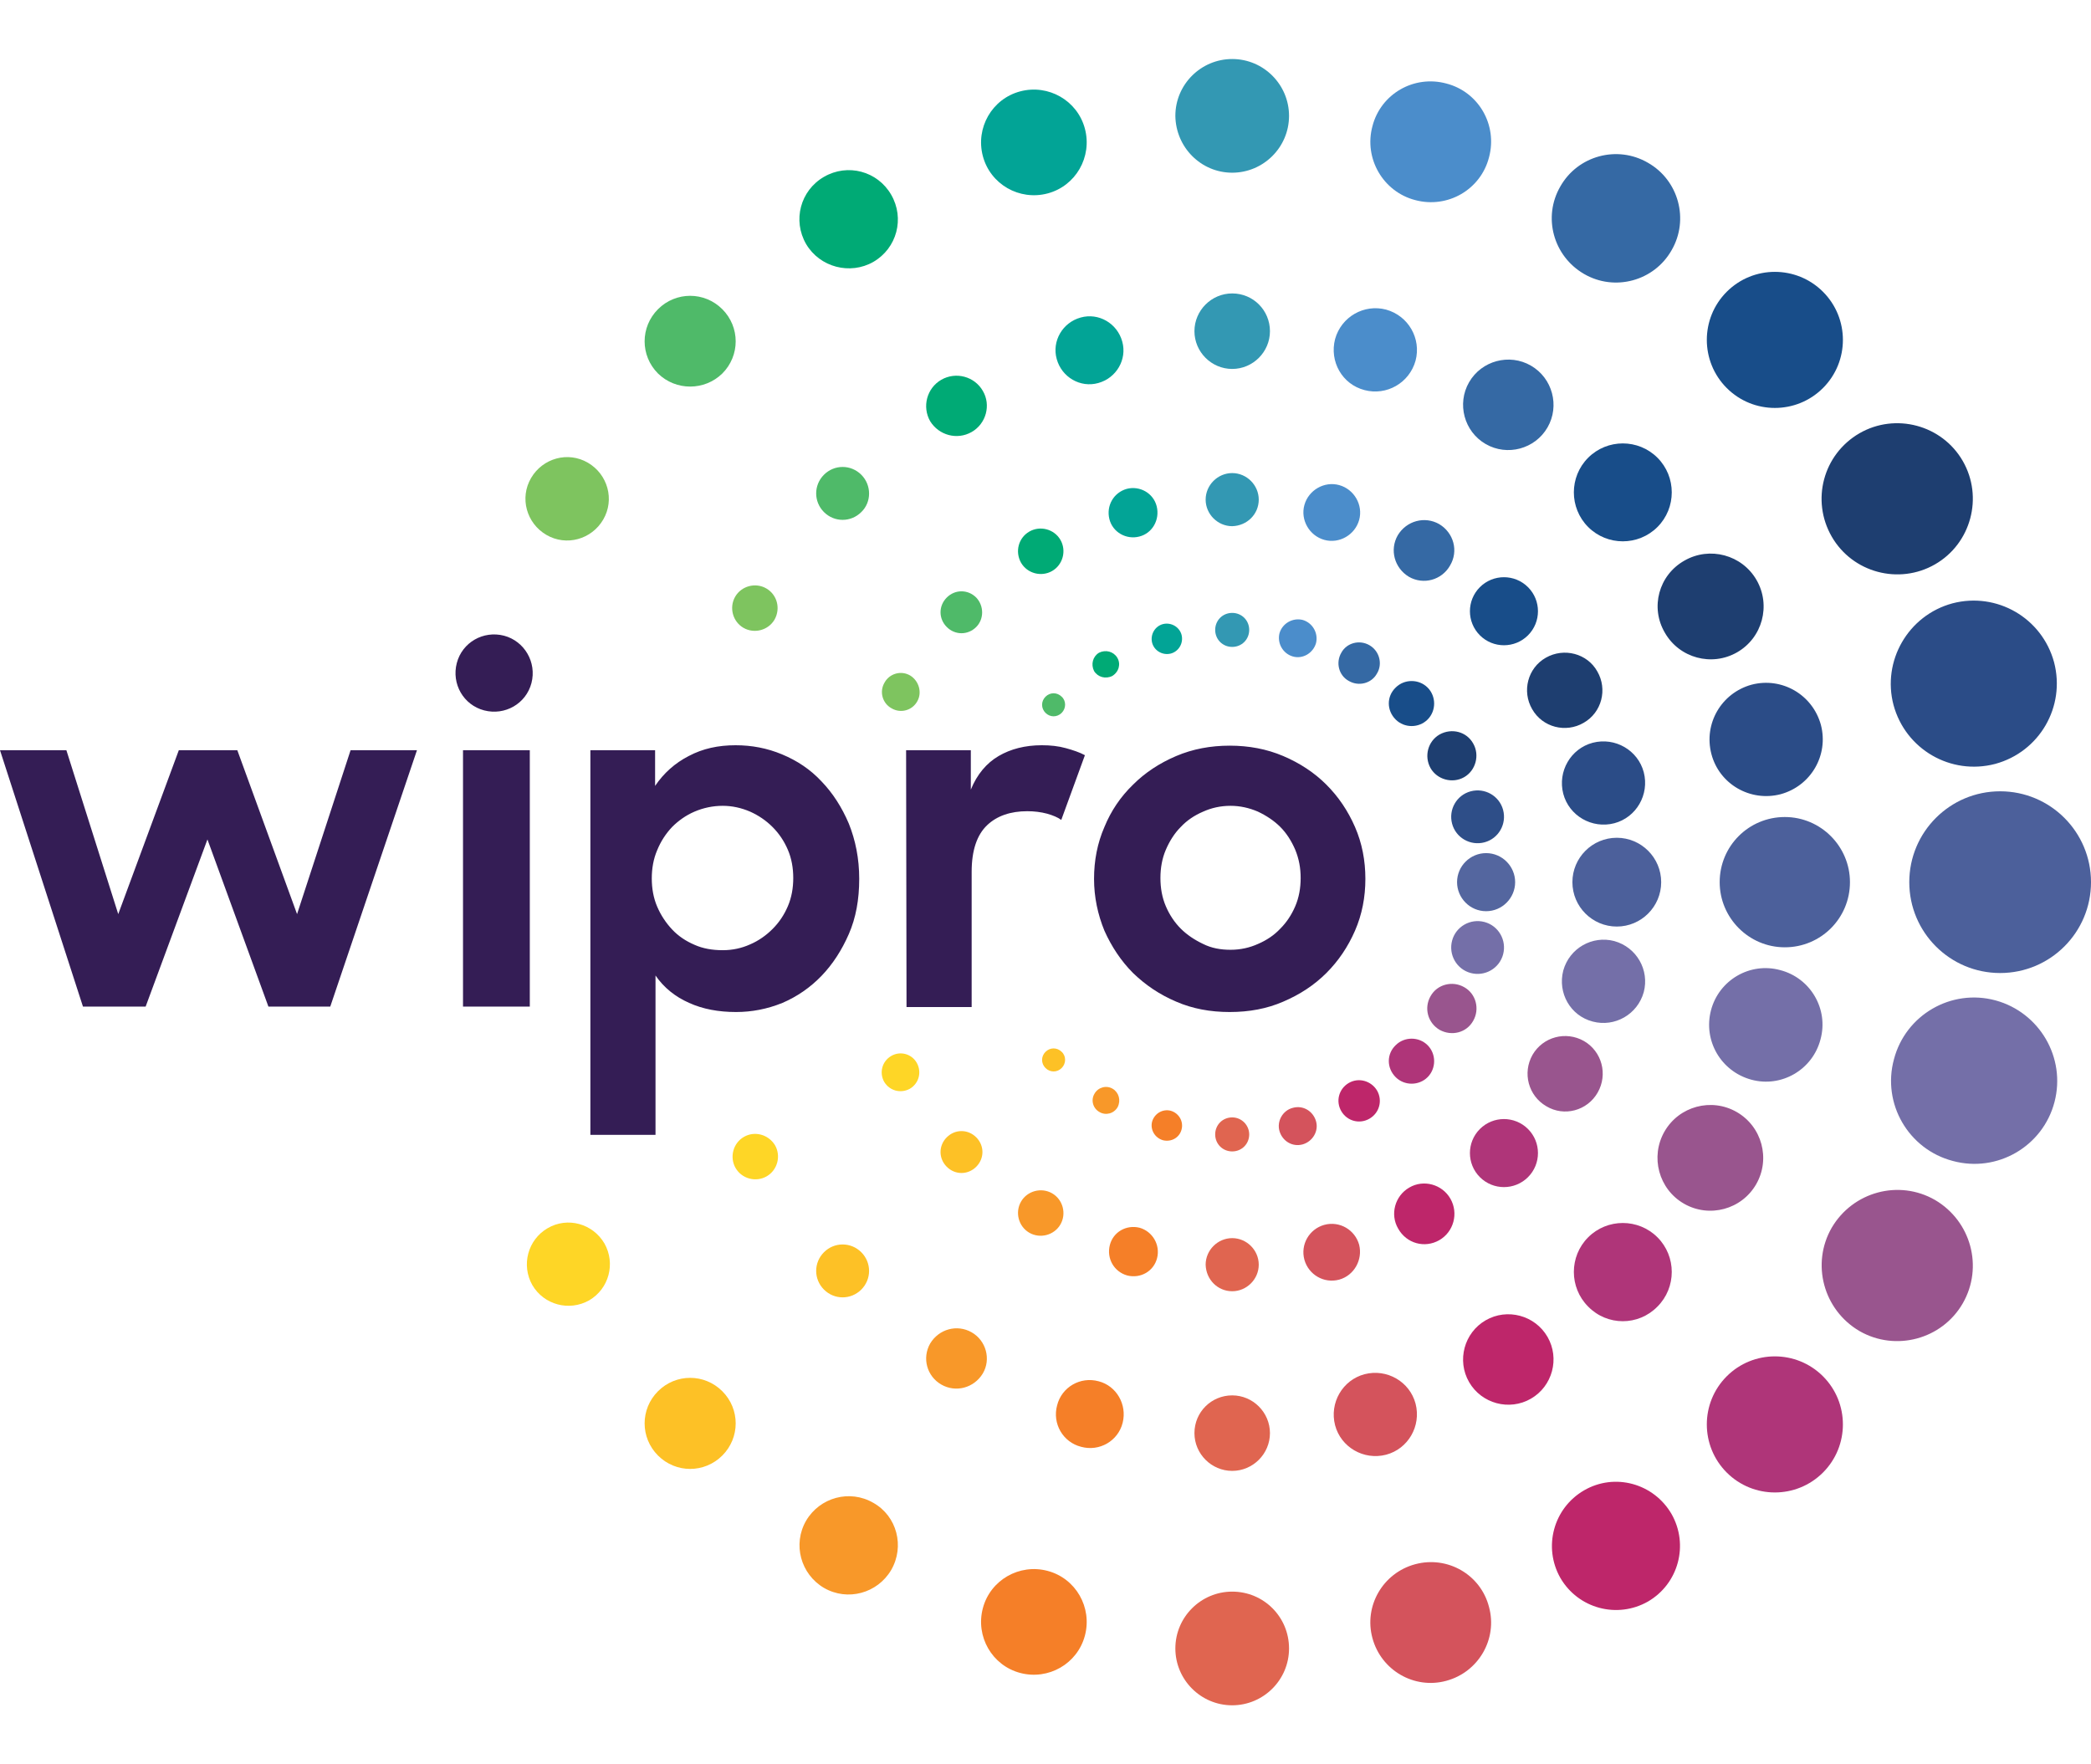 <svg height="135" viewBox="48 101.6 504 396.8" width="160" xmlns="http://www.w3.org/2000/svg"><path d="m504.4 257.3c2.9 10.7 13.8 17 24.5 14.2 10.7-2.9 17-13.8 14.2-24.5-2.9-10.7-13.8-17-24.5-14.2-10.7 2.9-17 13.9-14.2 24.5zm-27.2 21.5c7.3-2 11.6-9.4 9.7-16.7-2-7.3-9.4-11.6-16.7-9.7-7.3 2-11.6 9.4-9.7 16.7s9.4 11.6 16.7 9.7zm-40.1 7c5.3-1.4 8.5-6.9 7.1-12.3-1.4-5.3-6.9-8.5-12.3-7.1-5.3 1.4-8.5 6.9-7.1 12.3 1.4 5.3 6.9 8.5 12.3 7.1z" fill="#2b4c87"/><path d="m405.8 290.4c3.4-.9 5.4-4.4 4.5-7.8s-4.4-5.4-7.8-4.5-5.4 4.4-4.5 7.8 4.4 5.4 7.8 4.5z" fill="#2e4e88"/><path d="m489.5 216.7c5 8.7 16.2 11.7 24.9 6.7s11.7-16.2 6.7-24.9-16.2-11.7-24.9-6.7c-8.8 5.1-11.7 16.2-6.7 24.9zm-40.2 23.2c3.5 6.1 11.3 8.2 17.4 4.7s8.2-11.3 4.7-17.4-11.3-8.2-17.4-4.7c-6.2 3.5-8.3 11.3-4.7 17.4zm-28.7 6c-4.4 2.5-5.8 8.1-3.3 12.4 2.5 4.4 8.1 5.8 12.4 3.3 4.4-2.5 5.8-8.1 3.3-12.4-2.4-4.3-8-5.8-12.4-3.3zm-25.6 18.5c-2.8 1.6-3.8 5.2-2.2 8.1 1.6 2.8 5.3 3.8 8.1 2.2s3.8-5.3 2.2-8.1c-1.6-2.9-5.2-3.8-8.1-2.2z" fill="#1e3e70"/><path d="m487.4 180.9c6.4-6.4 6.4-16.8 0-23.2s-16.8-6.4-23.2 0-6.4 16.8 0 23.2 16.8 6.4 23.2 0zm-39.9 16.8c-4.6-4.6-12.1-4.6-16.7 0s-4.6 12.1 0 16.7 12.1 4.6 16.7 0 4.6-12.1 0-16.7zm-42.8 31.2c-3.2 3.2-3.2 8.4 0 11.6s8.4 3.2 11.6 0 3.2-8.4 0-11.6-8.4-3.2-11.6 0zm-20.3 31.9c2.1 2.1 5.6 2.1 7.7 0s2.1-5.6 0-7.7-5.6-2.1-7.7 0c-2.2 2.1-2.2 5.5 0 7.7z" fill="#184d89"/><path d="m429.8 153.4c7.4 4.3 16.9 1.7 21.1-5.7 4.3-7.4 1.7-16.9-5.7-21.1-7.4-4.3-16.9-1.7-21.1 5.7-4.3 7.4-1.7 16.8 5.7 21.1zm-27.7 26.1c-3 5.2-1.2 11.9 4 14.9s11.9 1.2 14.9-4 1.2-11.9-4-14.9-11.9-1.2-14.9 4zm-7.2 34.2c-3.5-2-7.9-.8-10 2.7-2 3.5-.8 7.9 2.7 10 3.5 2 7.9.8 9.9-2.7 2.1-3.5.9-7.9-2.6-10zm-16.8 29.2c-2.4-1.4-5.5-.6-6.8 1.8-1.4 2.4-.6 5.5 1.8 6.8 2.4 1.4 5.5.6 6.8-1.8 1.4-2.3.6-5.4-1.8-6.8z" fill="#3569a4"/><path d="m389.1 135.6c7.8 2.1 15.8-2.5 17.8-10.3 2.1-7.8-2.5-15.8-10.3-17.8-7.8-2.1-15.8 2.5-17.8 10.3-2.1 7.8 2.6 15.8 10.3 17.8zm-12.2 45.8c5.3 1.4 10.8-1.7 12.3-7.1 1.4-5.3-1.7-10.8-7.1-12.3-5.3-1.4-10.8 1.7-12.3 7.1-1.4 5.4 1.7 10.9 7.1 12.3zm-9.7 36.1c3.6 1 7.4-1.2 8.4-4.8s-1.2-7.4-4.8-8.4-7.4 1.2-8.4 4.8 1.2 7.4 4.8 8.4zm-10.8 22.5c-.6 2.4.8 4.9 3.2 5.6s4.9-.8 5.6-3.2c.6-2.4-.8-4.9-3.2-5.6-2.4-.6-4.9.8-5.6 3.2z" fill="#4b8dcb"/><path d="m345 129c7.5 0 13.7-6.1 13.7-13.7 0-7.5-6.1-13.7-13.7-13.7-7.5 0-13.7 6.1-13.7 13.7.1 7.6 6.2 13.7 13.7 13.7zm0 29.1c-5 0-9.1 4.1-9.1 9.1s4.1 9.1 9.1 9.1 9.1-4.1 9.1-9.1-4-9.1-9.1-9.1zm6.4 49.7c0-3.5-2.9-6.4-6.4-6.4s-6.4 2.9-6.4 6.4 2.9 6.4 6.4 6.4c3.6-.1 6.4-2.9 6.4-6.4zm-6.4 27.3c-2.3 0-4.1 1.8-4.1 4.1s1.8 4.1 4.1 4.1 4.1-1.8 4.1-4.1-1.8-4.1-4.1-4.1z" fill="#3398b3"/><path d="m300.5 134c6.8-1.8 10.8-8.8 9-15.6s-8.8-10.8-15.6-9-10.8 8.8-9 15.6 8.8 10.8 15.6 9zm2.2 39.9c1.2 4.4 5.7 7 10 5.8 4.4-1.2 7-5.7 5.8-10-1.2-4.4-5.7-7-10-5.8-4.4 1.2-7 5.7-5.8 10zm12.7 38.6c.8 3.2 4.1 5 7.2 4.2 3.2-.8 5-4.1 4.2-7.3s-4.1-5-7.2-4.2c-3.2.9-5 4.1-4.2 7.3zm10.3 29.8c.5 1.9 2.5 3.1 4.5 2.6 1.9-.5 3.1-2.5 2.6-4.5-.5-1.9-2.5-3.1-4.5-2.6-1.9.5-3.1 2.5-2.6 4.5z" fill="#02a496"/><path d="m258.5 150.5c5.7-3.3 7.6-10.5 4.3-16.2s-10.5-7.6-16.2-4.3-7.6 10.5-4.3 16.2c3.3 5.6 10.6 7.5 16.2 4.3zm23.7 41c3.5-2 4.7-6.5 2.7-9.9-2-3.5-6.5-4.7-10-2.7s-4.7 6.5-2.7 10c2.1 3.4 6.5 4.6 10 2.6zm19.4 33.5c2.6-1.5 3.5-4.9 2-7.5s-4.9-3.5-7.5-2-3.5 4.8-2 7.5c1.5 2.6 4.9 3.5 7.5 2zm15.7 20.9c-.9-1.5-2.8-2-4.4-1.2-1.5.9-2 2.8-1.2 4.4.9 1.5 2.8 2 4.4 1.2 1.6-1 2.1-2.9 1.2-4.4z" fill="#00aa75"/><path d="m222.1 177.4c4.3-4.3 4.3-11.2 0-15.5s-11.2-4.3-15.5 0-4.3 11.2 0 15.5c4.3 4.2 11.2 4.2 15.5 0zm33.5 24.4c-2.5-2.5-6.5-2.5-9 0s-2.5 6.5 0 9 6.5 2.5 9 0c2.5-2.4 2.5-6.5 0-9zm27.7 29.6c-2-2-5.1-2-7.1 0s-2 5.1 0 7.1 5.1 2 7.1 0c1.9-1.9 1.9-5.1 0-7.1zm20.6 23.9c-1.1-1.1-2.8-1.1-3.9 0s-1.1 2.8 0 3.9 2.8 1.1 3.9 0 1.1-2.9 0-3.9z" fill="#4fba69"/><path d="m179.7 216.3c4.8 2.8 10.9 1.1 13.7-3.7s1.1-10.9-3.7-13.7-10.9-1.1-13.7 3.7-1.1 10.9 3.7 13.7zm53 12.9c-2.6-1.5-6-.6-7.5 2s-.6 6 2 7.5 6 .6 7.5-2c1.5-2.7.6-6-2-7.5zm34.7 21c-2.2-1.3-5-.5-6.2 1.7-1.3 2.2-.5 5 1.7 6.2 2.2 1.3 5 .5 6.2-1.7 1.2-2.1.4-4.9-1.7-6.2z" fill="#7ec45f"/><path d="m530.1 278.1c-12.1 0-21.9 9.8-21.9 21.9s9.8 21.9 21.9 21.9 21.9-9.8 21.9-21.9-9.8-21.9-21.9-21.9zm-36.2 21.9c0-8.6-7-15.7-15.7-15.7s-15.7 7-15.7 15.7c0 8.6 7 15.7 15.7 15.7s15.7-7 15.7-15.7zm-56.2-10.7c-5.9 0-10.7 4.8-10.7 10.7s4.8 10.7 10.7 10.7 10.7-4.8 10.7-10.7-4.8-10.7-10.7-10.7z" fill="#4c609b"/><path d="m413.2 300c0-3.8-3.1-7-7-7-3.8 0-7 3.1-7 7 0 3.8 3.1 7 7 7s7-3.2 7-7z" fill="#54669f"/><path d="m529 328.5c-10.7-2.9-21.7 3.5-24.5 14.2-2.9 10.7 3.5 21.7 14.2 24.5 10.7 2.9 21.7-3.5 24.5-14.2s-3.6-21.6-14.2-24.5zm-58.9 19.1c7.3 2 14.8-2.4 16.7-9.7 2-7.3-2.4-14.8-9.7-16.7-7.3-2-14.8 2.4-16.7 9.7s2.4 14.7 9.7 16.7zm-38.2-14c5.3 1.4 10.8-1.7 12.3-7.1 1.4-5.3-1.7-10.8-7.1-12.3-5.3-1.4-10.8 1.7-12.3 7.1-1.4 5.4 1.7 10.9 7.1 12.3zm-29.4-11.7c3.4.9 6.9-1.1 7.8-4.5s-1.1-6.9-4.5-7.8-6.9 1.1-7.8 4.5 1.1 6.9 4.5 7.8z" fill="#746fa8"/><path d="m514.4 376.6c-8.7-5-19.8-2-24.9 6.7-5 8.7-2 19.8 6.7 24.9 8.7 5 19.9 2 24.9-6.7s2-19.8-6.7-24.9zm-43.1-3.8c3.5-6.1 1.4-13.9-4.7-17.4s-13.9-1.4-17.4 4.7-1.4 13.9 4.7 17.4 13.9 1.4 17.4-4.7zm-38.2-22.1c2.5-4.4 1-9.9-3.3-12.4-4.4-2.5-9.9-1-12.4 3.3-2.5 4.4-1 9.9 3.3 12.4 4.3 2.6 9.9 1.1 12.4-3.3zm-30-17.3c1.6-2.8.7-6.5-2.2-8.1-2.8-1.6-6.5-.7-8.1 2.2-1.6 2.8-.7 6.4 2.2 8.1 2.9 1.6 6.5.7 8.1-2.2z" fill="#99558e"/><path d="m464.2 419.1c-6.4 6.4-6.4 16.8 0 23.2s16.8 6.4 23.2 0 6.4-16.8 0-23.2-16.8-6.4-23.2 0zm-16.7-16.8c4.6-4.6 4.6-12.1 0-16.7s-12.1-4.6-16.7 0-4.6 12.1 0 16.7c4.6 4.7 12.1 4.7 16.7 0zm-31.2-31.2c3.2-3.2 3.2-8.4 0-11.6s-8.4-3.2-11.6 0-3.2 8.4 0 11.6 8.4 3.2 11.6 0zm-31.9-24.1c2.1 2.1 5.6 2.1 7.7 0s2.1-5.6 0-7.7-5.6-2.1-7.7 0c-2.2 2.1-2.2 5.5 0 7.7z" fill="#af3579"/><path d="m429.8 446.6c-7.4 4.3-9.9 13.7-5.7 21.1 4.3 7.4 13.7 9.9 21.1 5.7 7.4-4.3 9.9-13.7 5.7-21.1-4.3-7.4-13.7-10-21.1-5.7zm-8.8-37c-3-5.2-9.7-7-14.9-4s-7 9.7-4 14.9 9.7 7 14.9 4 7-9.7 4-14.9zm-26.1-23.3c3.5-2 4.7-6.5 2.7-10s-6.5-4.7-9.9-2.7c-3.5 2-4.7 6.5-2.7 9.9 2 3.6 6.4 4.8 9.9 2.8zm-21.8-37.9c-2.4 1.4-3.2 4.4-1.8 6.8s4.4 3.2 6.8 1.8 3.2-4.4 1.8-6.8c-1.4-2.3-4.4-3.2-6.8-1.8z" fill="#be266a"/><path d="m389.1 464.4c-7.8 2.1-12.4 10.1-10.3 17.8 2.1 7.8 10.1 12.4 17.8 10.3 7.8-2.1 12.4-10.1 10.3-17.8-2-7.8-10-12.4-17.8-10.3zm-7-26.4c5.3-1.4 8.5-6.9 7.1-12.3-1.4-5.3-6.9-8.5-12.3-7.1-5.3 1.4-8.5 6.9-7.1 12.3 1.4 5.3 6.9 8.5 12.3 7.1zm-6.5-50.6c-1-3.6-4.7-5.8-8.4-4.8-3.6 1-5.8 4.7-4.8 8.4 1 3.6 4.7 5.8 8.4 4.8 3.6-1 5.7-4.8 4.8-8.4zm-10.4-29.8c-.7-2.4-3.1-3.9-5.6-3.2-2.4.6-3.9 3.2-3.2 5.6s3.1 3.9 5.6 3.2c2.4-.7 3.9-3.2 3.2-5.6z" fill="#d4535c"/><path d="m345 471c-7.5 0-13.7 6.1-13.7 13.7 0 7.5 6.1 13.7 13.7 13.7 7.5 0 13.7-6.1 13.7-13.7s-6.1-13.7-13.7-13.7zm-9.1-38.2c0 5 4.1 9.1 9.1 9.1s9.1-4.1 9.1-9.1-4.1-9.1-9.1-9.1-9.1 4-9.1 9.1zm9.1-34.2c3.5 0 6.4-2.9 6.4-6.4s-2.9-6.4-6.4-6.4-6.4 2.9-6.4 6.4c.1 3.6 2.9 6.4 6.4 6.4zm0-41.9c-2.3 0-4.1 1.8-4.1 4.1s1.8 4.1 4.1 4.1 4.1-1.8 4.1-4.1c0-2.2-1.8-4.1-4.1-4.1z" fill="#e06550"/><path d="m300.5 466c-6.8-1.8-13.8 2.2-15.6 9s2.2 13.8 9 15.6 13.8-2.2 15.6-9-2.2-13.8-9-15.6zm12.3-45.7c-4.4-1.2-8.9 1.4-10 5.8-1.2 4.4 1.4 8.9 5.8 10 4.4 1.2 8.9-1.4 10-5.8s-1.5-8.9-5.8-10zm9.9-37c-3.2-.8-6.4 1-7.2 4.2s1 6.4 4.2 7.3c3.2.8 6.4-1 7.2-4.2s-1.1-6.4-4.2-7.3zm10.1-23.7c.5-1.9-.6-3.9-2.6-4.5-1.9-.5-3.9.6-4.5 2.6-.5 1.9.6 3.9 2.6 4.5 2 .5 4-.6 4.5-2.6z" fill="#f57f28"/><path d="m258.5 449.6c-5.7-3.3-12.9-1.3-16.2 4.3-3.3 5.7-1.3 12.9 4.3 16.2 5.7 3.3 12.9 1.3 16.2-4.3 3.3-5.7 1.4-13-4.3-16.2zm23.7-41.1c-3.5-2-7.9-.8-10 2.7-2 3.5-.8 7.9 2.7 9.9s7.9.8 10-2.7c2-3.4.8-7.9-2.7-9.9zm13.9-24c2.6 1.5 6 .6 7.5-2s.6-6-2-7.5-6-.6-7.5 2-.6 6 2 7.5zm20.1-34.7c-1.5-.9-3.5-.4-4.4 1.2-.9 1.5-.4 3.5 1.2 4.4 1.5.9 3.5.4 4.4-1.2.8-1.6.3-3.5-1.2-4.4z" fill="#f89829"/><path d="m206.6 422.7c-4.3 4.3-4.3 11.2 0 15.5s11.2 4.3 15.5 0 4.3-11.2 0-15.5-11.2-4.3-15.5 0zm40-33.5c-2.5 2.5-2.5 6.5 0 9s6.5 2.5 9 0 2.5-6.5 0-9-6.5-2.5-9 0zm29.6-27.7c-2 2-2 5.1 0 7.1s5.1 2 7.1 0 2-5.1 0-7.1-5.1-2-7.1 0zm27.7-20.6c-1.1-1.1-2.8-1.1-3.9 0s-1.1 2.8 0 3.9 2.8 1.1 3.9 0 1.1-2.9 0-3.9z" fill="#fdc126"/><path d="m180 383.4c-4.8 2.8-6.4 8.9-3.7 13.7 2.8 4.8 8.9 6.4 13.7 3.7 4.8-2.8 6.4-8.9 3.7-13.7-2.8-4.8-8.9-6.5-13.7-3.7zm47.3-22c-2.6 1.5-3.5 4.9-2 7.5s4.9 3.5 7.5 2 3.5-4.9 2-7.5c-1.6-2.6-4.9-3.5-7.5-2zm35.5-19.5c-2.2 1.3-2.9 4-1.7 6.2 1.3 2.2 4 2.9 6.2 1.7 2.2-1.3 2.9-4 1.7-6.2s-4-3-6.2-1.7z" fill="#fed626"/><path d="m159.6 268.2h16.1v61.8h-16.1zm9.9-27.6c-5-1.3-10.1 1.6-11.4 6.6s1.6 10.1 6.6 11.4 10.1-1.6 11.4-6.6-1.7-10.1-6.6-11.4zm55.9 90.7c-4.2 0-8-.7-11.3-2.2-3.4-1.5-6.1-3.7-8.1-6.6v38.4h-15.7v-92.7h15.6v8.6c2.1-3.1 4.8-5.5 8.1-7.2 3.4-1.8 7.1-2.6 11.3-2.6 3.9 0 7.6.7 11.2 2.2s6.8 3.6 9.5 6.5c2.7 2.8 4.9 6.2 6.6 10.2 1.6 4 2.5 8.4 2.5 13.3 0 5-.8 9.4-2.5 13.3s-3.9 7.3-6.6 10.1-5.9 5-9.4 6.5c-3.7 1.5-7.4 2.2-11.2 2.2zm-3.2-14.9c2.4 0 4.6-.5 6.6-1.4 2.1-.9 3.9-2.2 5.4-3.7 1.6-1.6 2.8-3.4 3.7-5.5s1.3-4.4 1.3-6.8-.4-4.7-1.3-6.8-2.1-3.9-3.7-5.5-3.4-2.8-5.4-3.7c-2.1-.9-4.3-1.4-6.6-1.4-2.4 0-4.7.5-6.8 1.4s-3.9 2.2-5.4 3.7c-1.5 1.6-2.7 3.4-3.6 5.6-.9 2.1-1.3 4.4-1.3 6.8s.4 4.7 1.3 6.8 2.1 3.9 3.6 5.5 3.3 2.8 5.4 3.7c2 .9 4.3 1.3 6.8 1.3zm44.2-48.2h15.6v9.5c1.5-3.7 3.8-6.4 6.7-8.1s6.4-2.6 10.4-2.6c2.1 0 4 .2 5.8.7s3.3 1 4.6 1.7l-5.7 15.6c-.8-.6-2-1.1-3.4-1.5-1.5-.4-3.1-.6-4.8-.6-4 0-7.3 1.1-9.7 3.4s-3.7 6-3.7 11.2v32.6h-15.7zm78 63.1c-4.7 0-9-.8-12.9-2.5-4-1.7-7.4-4-10.4-6.9-2.9-2.9-5.2-6.4-6.9-10.2-1.6-3.9-2.5-8.1-2.5-12.5s.8-8.6 2.5-12.5c1.6-3.9 3.9-7.3 6.9-10.2 2.9-2.9 6.4-5.2 10.4-6.9s8.3-2.5 12.9-2.5 8.9.8 12.9 2.5 7.5 4 10.4 6.9 5.2 6.3 6.9 10.2 2.5 8.1 2.5 12.5-.8 8.6-2.5 12.5-4 7.3-6.9 10.2-6.4 5.2-10.4 6.9c-3.9 1.7-8.2 2.5-12.9 2.5zm.2-15c2.4 0 4.6-.5 6.6-1.4 2.1-.9 3.9-2.1 5.4-3.7 1.5-1.5 2.7-3.3 3.6-5.4s1.3-4.4 1.3-6.8-.4-4.6-1.3-6.8c-.9-2.1-2.1-4-3.6-5.5s-3.3-2.7-5.4-3.7c-2.1-.9-4.3-1.4-6.6-1.4-2.4 0-4.6.5-6.6 1.4-2.1.9-3.9 2.1-5.4 3.7-1.5 1.5-2.7 3.4-3.6 5.5s-1.3 4.4-1.3 6.8.4 4.7 1.3 6.8 2.1 3.9 3.6 5.4 3.3 2.7 5.4 3.7c2 1 4.2 1.4 6.6 1.4zm-296.6-48.1h16l12.5 39.5 14.6-39.5h14.1l14.4 39.5 12.9-39.5h16l-20.9 61.8h-14.9l-14.7-40.3-14.9 40.3h-15.1z" fill="#341d55"/></svg>